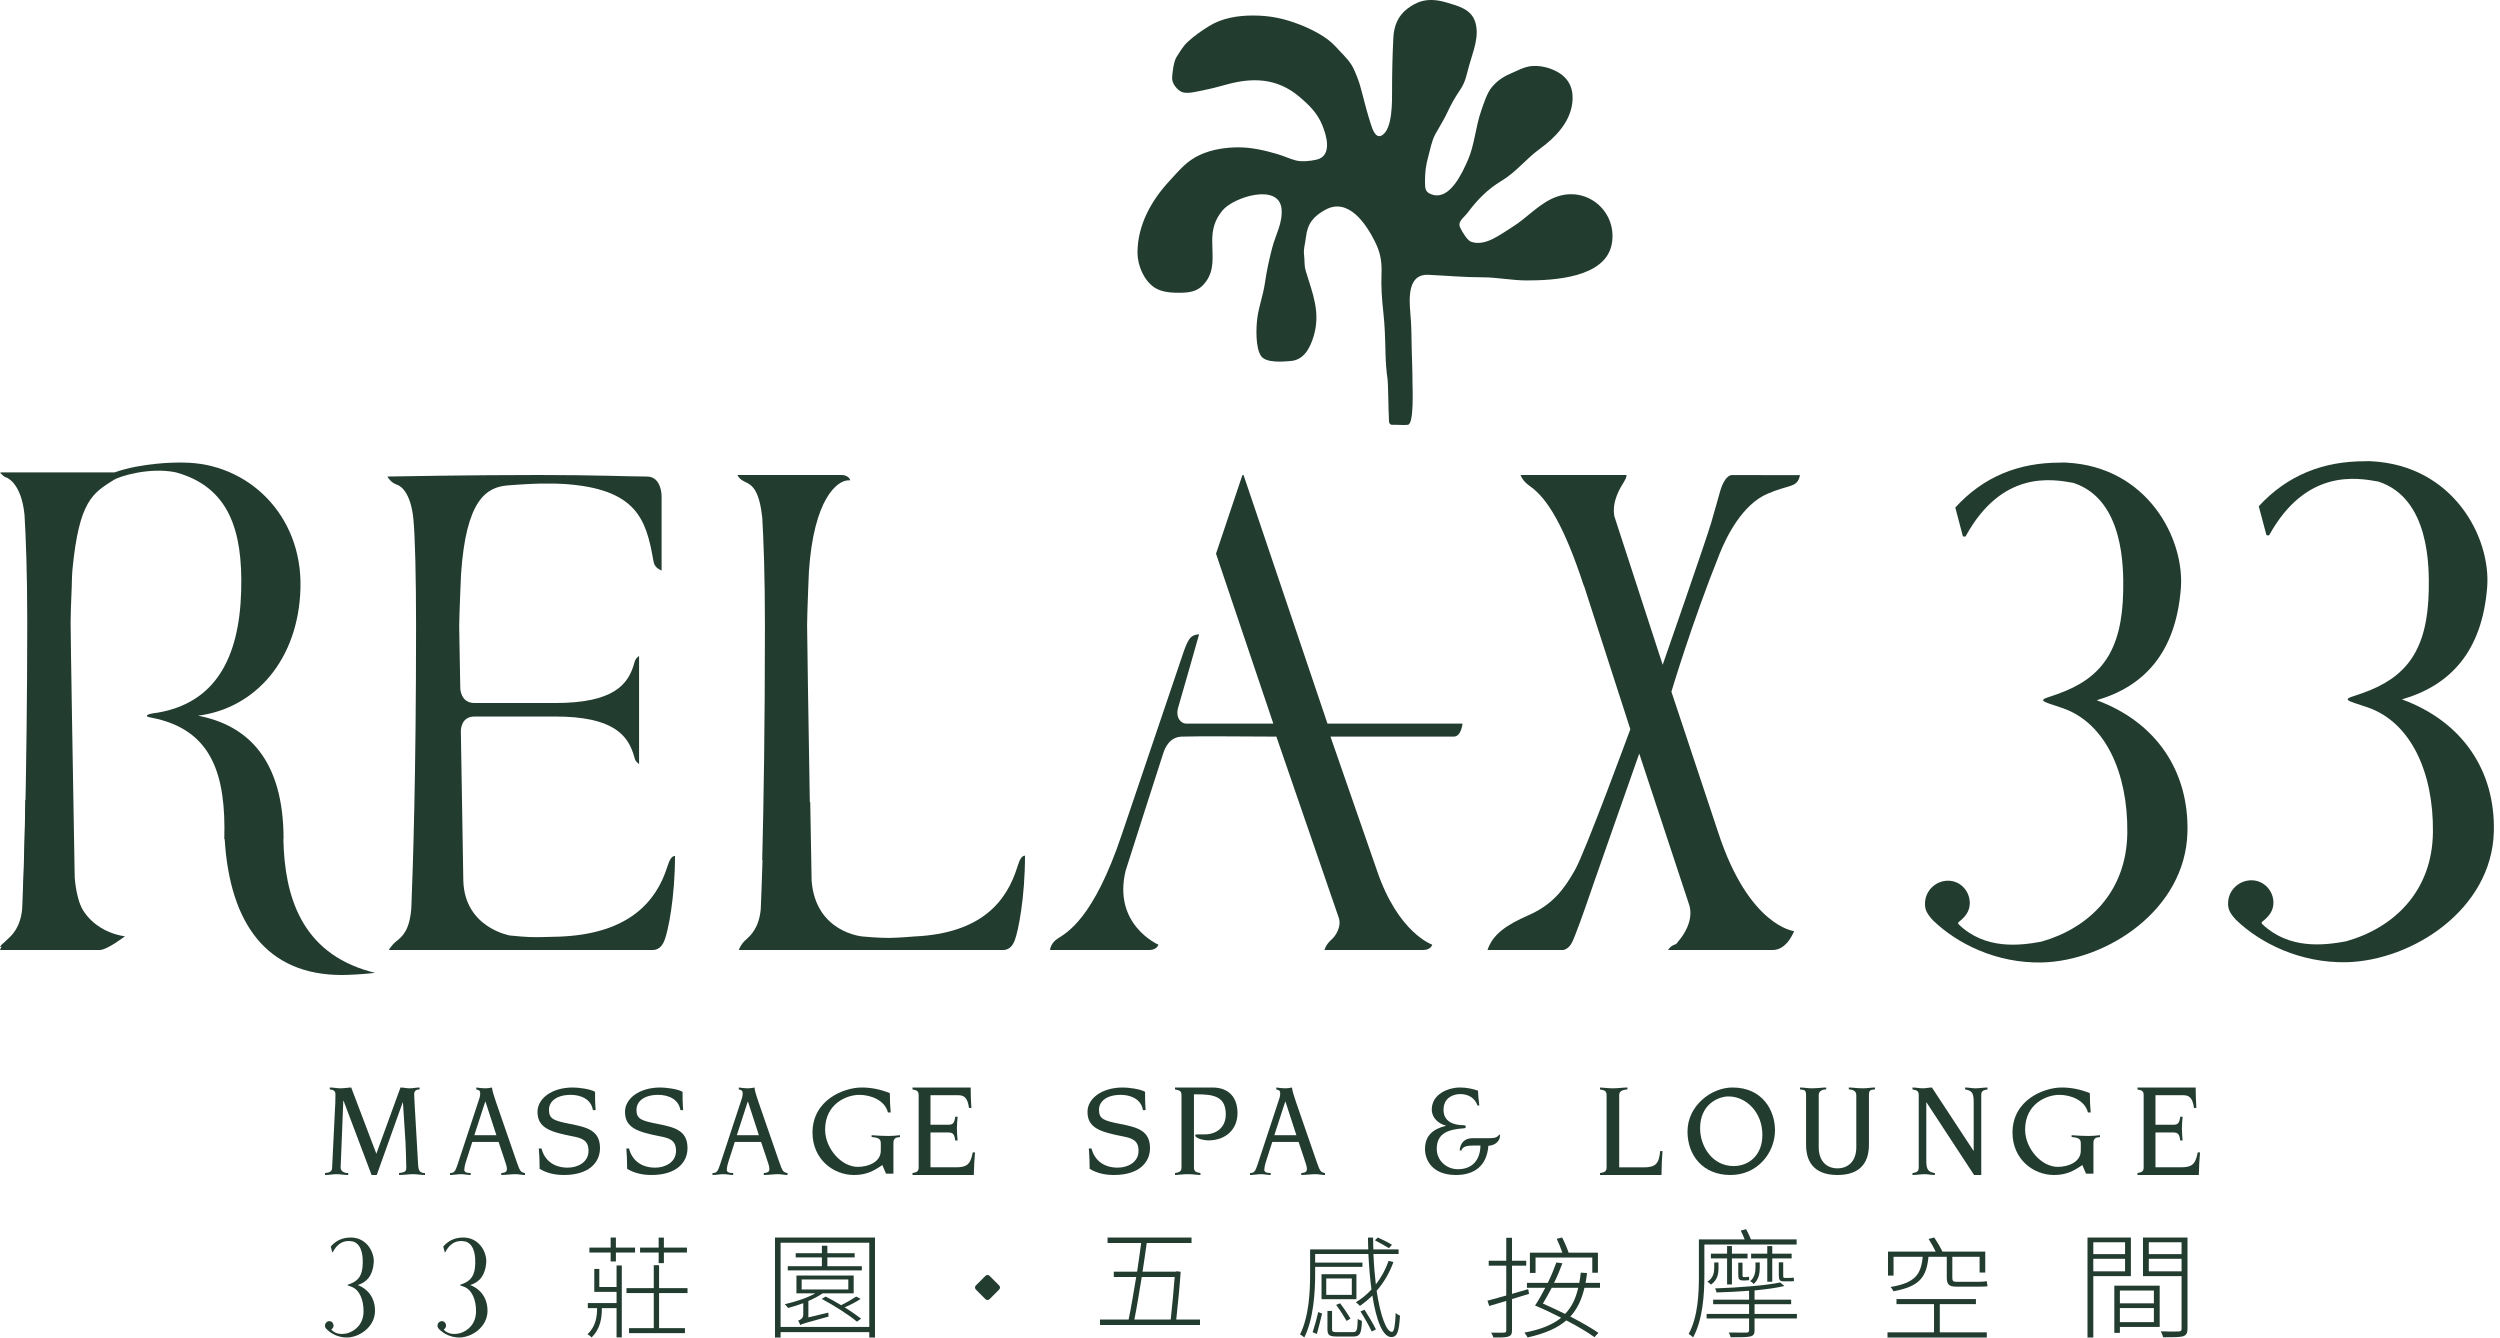 <?xml version="1.0" encoding="UTF-8"?>
<svg width="200px" height="107px" viewBox="0 0 200 107" version="1.1" xmlns="http://www.w3.org/2000/svg" xmlns:xlink="http://www.w3.org/1999/xlink">
    <!-- Generator: Sketch 57.1 (83088) - https://sketch.com -->
    <title>logo-dark</title>
    <desc>Created with Sketch.</desc>
    <g id="logo-dark" stroke="none" stroke-width="1" fill="none" fill-rule="evenodd">
        <g id="logo" fill="#223C30">
            <path d="M110.669,25.007 C110.553,23.958 110.478,22.906 110.522,21.885 C110.557,20.891 110.421,20.181 109.998,19.335 C109.288,17.898 107.862,15.783 106.039,16.776 C105.069,17.304 104.594,17.889 104.471,18.999 C104.415,19.526 104.265,19.884 104.324,20.386 C104.389,20.933 104.318,21.193 104.464,21.688 C105.016,23.504 105.658,24.982 105.096,26.882 C104.817,27.811 104.336,28.787 103.28,28.879 C102.615,28.939 101.27,29.049 100.883,28.479 C100.431,27.821 100.477,26.184 100.596,25.368 C100.729,24.447 101.057,23.594 101.195,22.63 C101.332,21.676 101.536,20.738 101.787,19.786 C102.055,18.761 102.615,17.856 102.526,16.733 C102.351,14.621 98.689,15.745 97.785,16.852 C97.177,17.601 96.978,18.333 96.978,19.259 C96.978,20.524 97.194,21.548 96.464,22.547 C95.985,23.2 95.427,23.399 94.542,23.419 C93.799,23.434 92.94,23.399 92.345,22.992 C91.503,22.426 90.999,21.217 91,20.22 C91,17.996 92.115,16.03 93.558,14.473 C94.35,13.625 94.911,12.884 96.006,12.386 C96.95,11.954 98.049,11.787 99.096,11.787 C100.133,11.787 101.179,12.031 102.178,12.323 C102.846,12.524 103.113,12.688 103.666,12.834 C104.092,12.949 104.801,12.899 105.337,12.77 C106.627,12.456 106.1,10.783 105.791,10.035 C105.405,9.073 104.784,8.448 103.939,7.732 C102.141,6.217 100.168,6.189 98.081,6.774 C97.474,6.945 96.791,7.119 96.192,7.236 C95.77,7.319 95.051,7.51 94.627,7.387 C94.228,7.274 93.75,6.701 93.768,6.236 C93.791,5.792 93.893,4.911 94.128,4.553 C94.419,4.114 94.603,3.726 95.075,3.298 C95.589,2.831 96.085,2.492 96.711,2.097 C97.744,1.448 99.014,1.241 100.23,1.241 C101.628,1.241 102.736,1.482 104.004,1.976 C104.947,2.346 106.15,2.953 106.83,3.705 C107.286,4.215 107.755,4.626 108.119,5.187 C108.308,5.476 108.473,5.92 108.585,6.198 C108.748,6.62 108.852,6.981 108.964,7.421 C109.17,8.238 109.396,9.091 109.656,9.9 C109.785,10.3 110.025,11.075 110.505,10.851 C111.428,10.416 111.365,8.017 111.365,7.235 C111.365,5.813 111.397,4.425 111.467,3.041 C111.508,2.125 111.809,1.28 112.604,0.685 C113.302,0.17 114.145,-0.263 115.689,0.191 C116.671,0.478 117.705,0.736 118.022,1.772 C118.381,2.941 117.815,4.185 117.52,5.277 C117.334,5.952 117.239,6.548 116.837,7.147 C116.427,7.748 116.101,8.315 115.795,8.975 C115.515,9.585 115.156,10.14 114.823,10.739 C114.532,11.275 114.416,11.976 114.247,12.583 C114.064,13.245 114,13.807 114,14.498 C114,15.11 114.005,15.413 114.645,15.589 C116.016,15.954 116.977,13.842 117.435,12.798 C117.97,11.578 118.046,10.121 118.506,8.834 C118.712,8.245 118.953,7.446 119.35,6.971 C119.747,6.496 120.219,6.156 120.792,5.913 C121.349,5.672 121.935,5.339 122.527,5.287 C123.179,5.233 123.826,5.379 124.38,5.642 C125.472,6.151 125.953,7.055 125.772,8.322 C125.557,9.837 124.385,11.036 123.214,11.884 C122.064,12.72 121.317,13.75 120.115,14.472 C118.992,15.148 118.185,15.986 117.425,16.999 C117.084,17.455 116.567,17.72 116.828,18.238 C116.999,18.585 117.381,19.226 117.674,19.335 C118.823,19.757 120.061,18.724 120.945,18.188 C122.208,17.418 123.243,16.129 124.68,15.691 C127.082,14.955 129.378,16.982 128.948,19.485 C128.471,22.239 124.258,22.435 122.137,22.435 C120.926,22.435 119.81,22.185 118.606,22.185 C117.129,22.185 115.709,22.052 114.257,21.984 C112.664,21.909 112.705,23.731 112.83,25.082 C112.921,26.032 112.917,26.909 112.935,27.855 C112.957,28.785 113,29.698 113,30.621 C113,31.061 113.133,33.915 112.632,33.982 C112.314,34.022 111.957,33.982 111.634,33.982 C111.442,33.982 111.258,34.03 111.165,33.872 C111.09,33.746 111.128,33.55 111.111,33.406 C111.079,33.13 111.053,30.626 111.008,30.353 C110.915,29.778 110.856,28.92 110.842,28.334 C110.805,26.861 110.789,26.132 110.669,25.007" id="Fill-1"></path>
            <path d="M110.158,69.644 L106.438,58.929 L116.294,58.929 C116.914,58.929 117,57.887 117,57.887 L106.198,57.887 L99.652,38.501 L99.494,38.037 C99.494,38.037 99.472,37.986 99.425,38.004 C99.378,38.02 99.381,38.038 99.381,38.038 L97.282,44.295 L97.492,44.923 L101.866,57.887 L94.87,57.887 C94.508,57.886 93.99,57.427 94.272,56.539 C94.424,56.058 95.927,50.747 95.927,50.747 C95.927,50.747 95.547,50.735 95.271,50.984 C94.974,51.247 94.653,52.254 94.653,52.254 L89.744,66.758 C87.46,73.567 85.339,74.608 84.578,75.112 C84.044,75.466 84,76 84,76 L91.946,76 C92.566,76 92.671,75.573 92.671,75.573 C92.671,75.573 88.996,73.984 90.053,69.646 C90.053,69.646 92.756,61.17 93.064,60.248 C93.207,59.82 93.567,58.957 94.553,58.929 C96.202,58.883 98.824,58.918 102.11,58.929 L107.107,73.436 C107.335,74.155 106.834,74.892 106.532,75.154 C106.044,75.58 105.959,76 105.959,76 L113.854,76 C114.478,76 114.578,75.573 114.578,75.573 C114.578,75.573 111.855,74.655 110.158,69.644" id="Fill-3"></path>
            <path d="M22.67,67.131 L22.685,67.131 C22.685,60.748 19.791,58.014 15.844,57.256 C20.443,56.664 23.879,52.761 24.037,47.072 C24.204,41.189 19.819,37.007 14.617,37.007 C14.47,37.01 14.266,36.99 14.126,37.007 C14.126,37.007 11.35,37.007 9.164,37.793 L6.365,37.793 L0.07,37.793 C0.026,37.793 0.007,37.835 0.058,37.871 C0.158,37.948 0.29,38.137 0.499,38.198 L0.561,38.221 C0.561,38.221 1.716,38.663 1.959,41.178 L1.959,41.144 C2.072,43.035 2.18,45.875 2.18,49.776 C2.18,61.923 1.833,73.136 1.8,73.4 C1.75,73.779 1.344,74.418 1.092,74.742 C0.806,75.111 0.651,75.244 0.651,75.244 C0.651,75.244 0.57,75.306 0.54,75.316 C0.176,75.431 0,75.744 0,75.744 L8.094,75.744 C8.72,75.744 8.822,75.314 8.822,75.314 L8.812,75.314 C8.812,75.314 6.31,74.358 5.977,70.21 C5.853,63.118 5.649,51.02 5.649,49.787 C5.649,49.324 5.678,48.307 5.733,47.063 L5.733,47.149 C5.733,47.072 5.738,47.008 5.738,46.935 C5.757,46.495 5.752,46.03 5.798,45.552 C6.332,40.013 7.445,39.446 9.106,38.39 C9.554,38.102 11.982,37.35 14.07,37.788 C18.328,38.96 19.432,42.451 19.294,47.274 C19.144,52.761 17.141,56.264 12.554,57.023 C12.564,57.024 11.732,57.1 11.754,57.267 C11.767,57.358 11.929,57.377 12.082,57.407 C16.987,58.333 18.087,62.002 17.943,67.131 L17.974,67.131 C18.387,73.902 21.346,78 27.352,78 C27.882,78 28.935,77.94 29.626,77.87 C29.769,77.855 29.897,77.841 30,77.826 C29.859,77.791 29.72,77.754 29.581,77.715 C24.105,76.18 22.763,71.697 22.67,67.131" id="Fill-5"></path>
            <path d="M137.587,44.257 C138.138,42.888 139.386,40.377 141.377,39.51 C143.183,38.72 143.772,39.06 144,38.011 C141.236,38.011 139.323,38.006 138.756,38.006 L138.569,38.006 C138.157,38 137.792,38.631 137.596,39.351 C137.556,39.496 137.342,40.275 136.891,41.832 C136.493,43.2 133.015,53.184 133.015,53.184 L129.146,41.295 C128.936,40.101 129.629,39.005 129.913,38.556 C130.17,38.152 130.117,38 130.117,38 L128.068,38 L127.938,38 L124.694,38 L123.802,38 L121.65,38 C121.65,38 121.754,38.449 122.406,38.901 C123.757,39.842 125.132,42.04 126.727,46.931 L126.681,46.741 L130.427,58.338 C130.427,58.338 126.841,68.101 126.006,69.585 C125.17,71.069 124.256,72.356 122.265,73.226 C120.459,74.013 119.404,74.779 119,76 L125.08,76 C125.552,75.876 125.761,75.471 125.992,74.863 C126.195,74.335 126.59,73.295 126.776,72.74 C127.12,71.707 131.139,60.286 131.139,60.286 L135.164,72.477 C135.487,73.75 134.603,74.916 134.259,75.312 C134.239,75.335 134.141,75.467 134.127,75.485 C134.086,75.53 134.053,75.539 134.053,75.539 C133.603,75.672 133.449,76 133.449,76 L141.823,76 C142.979,76 143.527,74.49 143.527,74.49 C143.527,74.49 139.923,74.116 137.465,66.624 L133.713,55.337 C133.713,55.337 135.346,49.833 137.587,44.257" id="Fill-7"></path>
            <path d="M174.468,47.082 C174.783,43.111 171.812,37.337 165.307,37.01 C165.166,37.003 164.965,36.992 164.828,37.01 C161.506,37.002 158.68,38.125 156.424,40.603 L157.029,42.901 C157.029,42.901 157.212,42.984 157.264,42.881 C160.167,37.604 164.161,38.322 165.869,38.63 C169.944,39.966 169.885,45.482 169.856,47.281 C169.773,52.142 168.052,54.303 164.587,55.529 C163.854,55.801 163.462,55.86 163.448,56.019 C163.435,56.176 164.352,56.41 165.069,56.67 C168.416,57.864 170.241,61.8 170.185,66.627 C170.129,71.368 167.071,74.269 163.308,75.332 C161.59,75.652 158.821,75.993 156.703,73.956 C156.613,73.87 156.653,73.796 156.708,73.753 C157.194,73.375 157.583,72.917 157.583,72.252 C157.583,71.248 156.786,70.431 155.799,70.457 C154.832,70.484 154.039,71.25 154.002,72.223 C153.986,72.658 154.051,73.001 154.642,73.63 C156.556,75.486 159.69,77.069 163.355,76.998 C168.552,76.869 174.826,72.793 174.995,66.597 C175.129,61.705 172.505,57.779 167.737,56.018 C171.55,54.909 174.062,52.203 174.468,47.082" id="Fill-9"></path>
            <path d="M198.972,46.995 C199.291,43.015 196.283,37.228 189.695,36.9 C189.552,36.893 189.349,36.882 189.211,36.9 C185.847,36.892 182.985,38.018 180.7,40.501 L181.314,42.805 C181.314,42.805 181.499,42.888 181.552,42.785 C184.491,37.495 188.534,38.215 190.264,38.524 C194.391,39.863 194.331,45.391 194.301,47.195 C194.218,52.067 192.476,54.232 188.966,55.461 C188.224,55.734 187.827,55.793 187.813,55.952 C187.8,56.11 188.729,56.344 189.454,56.605 C192.844,57.801 194.691,61.747 194.635,66.585 C194.578,71.336 191.482,74.244 187.671,75.309 C185.932,75.63 183.129,75.972 180.983,73.93 C180.893,73.844 180.933,73.77 180.988,73.727 C181.48,73.348 181.875,72.889 181.875,72.222 C181.875,71.216 181.069,70.397 180.068,70.423 C179.089,70.45 178.286,71.218 178.248,72.193 C178.233,72.629 178.298,72.973 178.896,73.603 C180.834,75.463 184.009,77.05 187.719,76.978 C192.981,76.849 199.334,72.764 199.506,66.555 C199.641,61.651 196.985,57.716 192.156,55.951 C196.018,54.84 198.56,52.128 198.972,46.995" id="Fill-11"></path>
            <path d="M53.379,69.358 C52.497,72.147 50.313,74.606 45.133,74.911 C45.133,74.911 44.666,74.946 43.374,74.967 C42.596,74.978 42.2,74.983 40.79,74.839 C40.79,74.839 37.193,74.231 37.066,70.482 C37.01,67.191 36.932,62.373 36.868,58.512 C36.868,58.512 36.82,57.328 37.955,57.322 L44.419,57.322 C49.064,57.322 50.268,58.813 50.741,60.552 C50.843,60.928 50.899,60.922 51.126,61.133 L51.126,57.019 L51.126,56.802 L51.126,56.585 L51.126,52.468 C50.899,52.679 50.843,52.675 50.741,53.046 C50.268,54.784 49.064,56.241 44.419,56.241 L37.964,56.241 C36.819,56.241 36.823,55.048 36.823,55.048 C36.772,51.916 36.736,50.603 36.736,50.093 C36.736,49.642 36.772,48.662 36.819,47.459 L36.819,47.461 C36.819,47.459 36.82,47.455 36.82,47.454 C36.837,46.977 36.86,46.469 36.883,45.936 C37.282,39.991 38.902,38.962 40.639,38.831 C41.666,38.754 42.868,38.663 44.005,38.687 C44.209,38.691 44.624,38.682 45.16,38.72 C50.89,39.111 51.692,41.509 52.258,44.794 C52.324,45.185 52.416,45.413 52.928,45.644 L52.928,39.669 C52.928,39.669 52.928,38.123 51.758,38.123 C50.348,38.123 47.759,38 43.103,38 C37.717,38 31.795,38.108 31.053,38.122 C31.004,38.122 30.988,38.136 31.009,38.165 C31.095,38.264 31.286,38.616 31.742,38.768 C32.198,38.917 32.872,39.605 33.066,41.47 C33.207,42.845 33.285,46.191 33.285,50.083 C33.285,62.206 33.038,69.226 32.905,72.662 C32.76,74.466 32.18,74.92 31.687,75.318 C31.305,75.627 31.106,76 31.106,76 L38.292,76 L39.163,76 L44.155,76 L51.092,76 L52.211,76 C52.832,76 53.067,75.463 53.17,75.199 C53.442,74.501 54,71.849 54,68.476 C53.734,68.476 53.559,68.785 53.379,69.358" id="Fill-14"></path>
            <path d="M81.394,69.336 C80.532,72.134 78.498,74.672 73.15,74.917 C73.15,74.917 71.924,75.026 71.107,75.034 C70.269,75.04 68.991,74.917 68.991,74.917 C68.991,74.917 65.254,74.611 64.929,70.464 C64.897,68.564 64.857,66.4 64.819,64.169 L64.786,64.169 C64.68,57.786 64.568,50.923 64.568,50.008 C64.568,49.556 64.601,48.573 64.647,47.362 L64.647,47.347 C64.666,46.847 64.691,46.309 64.712,45.75 C65.095,39.858 67.005,38.428 67.868,38.428 L68.007,38.428 L68.022,38.428 C68.022,38.428 67.921,38 67.313,38 L59.045,38 C58.999,38 58.989,38.019 59.012,38.05 C59.107,38.163 59.147,38.344 59.684,38.588 C60.222,38.833 60.746,39.306 60.98,41.389 L60.977,41.32 C61.087,43.214 61.194,46.066 61.194,49.998 C61.194,58.182 61.088,64.488 60.977,68.798 L61.002,68.798 C60.953,70.455 60.902,71.647 60.862,72.709 C60.731,74.202 60.075,74.825 59.67,75.179 C59.253,75.545 59.103,76 59.103,76 L66.125,76 L66.977,76 L72.38,76 L78.634,76 L80.252,76 C80.859,76 81.089,75.462 81.19,75.197 C81.455,74.496 82,71.835 82,68.451 C81.741,68.451 81.57,68.761 81.394,69.336" id="Fill-16"></path>
            <path d="M5.891,70.384 C5.86,68.456 5.82,66.262 5.781,64 L2.032,64 C1.951,68.499 1.848,70.781 1.778,72.661 C1.646,74.176 0.981,74.807 0.572,75.166 C0.149,75.538 0,76 0,76 L7.964,76 C8.576,76 10,74.9 10,74.9 C10,74.9 6.22,74.591 5.891,70.384" id="Fill-18"></path>
            <path d="M91.34,102.162 C91.132,103.419 90.933,104.667 90.751,105.56 L93.657,105.56 C93.774,104.48 93.91,103.054 93.974,102.162 L91.34,102.162 Z M96,105.56 L96,106 L88,106 L88,105.56 L90.291,105.56 C90.48,104.657 90.689,103.41 90.896,102.162 L89.104,102.162 L89.104,101.731 L90.968,101.731 C91.094,100.934 91.195,100.136 91.295,99.442 L88.606,99.442 L88.606,99 L95.322,99 L95.322,99.442 L91.738,99.442 C91.638,100.146 91.53,100.943 91.404,101.731 L94.045,101.731 L94.127,101.703 L94.453,101.741 C94.39,102.735 94.236,104.339 94.1,105.56 L96,105.56 Z" id="Fill-20"></path>
            <path d="M111.113,99.855 C110.849,99.688 110.367,99.414 109.99,99.221 L110.226,99 C110.604,99.168 111.094,99.414 111.358,99.581 L111.113,99.855 Z M109.164,104.78 C109.489,105.283 109.884,105.96 110.077,106.357 L109.734,106.516 C109.55,106.111 109.164,105.423 108.839,104.913 L109.164,104.78 Z M107.724,105.67 C107.54,105.344 107.197,104.789 106.89,104.392 L107.206,104.26 C107.504,104.648 107.864,105.185 108.039,105.493 L107.724,105.67 Z M108.234,106.569 C108.54,106.569 108.593,106.454 108.62,105.512 C108.707,105.582 108.847,105.635 108.953,105.67 C108.918,106.693 108.795,106.921 108.277,106.921 L106.951,106.921 C106.363,106.921 106.196,106.816 106.196,106.348 L106.196,104.876 L106.565,104.876 L106.565,106.348 C106.565,106.543 106.636,106.569 106.978,106.569 L108.234,106.569 Z M106.1,103.59 L108.145,103.59 L108.145,102.277 L106.1,102.277 L106.1,103.59 Z M105.722,103.934 L108.514,103.934 L108.514,101.934 L105.722,101.934 L105.722,103.934 Z M105.01,106.578 C105.16,106.137 105.362,105.415 105.459,104.965 L105.766,105.088 C105.651,105.538 105.485,106.26 105.344,106.719 L105.01,106.578 Z M111.474,100.964 C111.157,101.846 110.692,102.621 110.13,103.264 C110.437,105.291 110.912,106.552 111.358,106.552 C111.525,106.552 111.613,106.084 111.657,105.036 C111.745,105.124 111.886,105.212 112,105.257 C111.92,106.533 111.781,106.965 111.306,106.965 C110.621,106.965 110.103,105.644 109.787,103.643 C109.48,103.952 109.145,104.225 108.795,104.472 C108.733,104.401 108.567,104.252 108.469,104.18 C108.927,103.908 109.348,103.564 109.717,103.159 C109.603,102.304 109.523,101.344 109.471,100.321 L105.212,100.321 L105.212,101.008 L108.997,101.008 L108.997,101.352 L105.212,101.352 L105.212,101.899 C105.212,103.335 105.099,105.476 104.343,107 C104.273,106.921 104.098,106.798 104,106.762 C104.73,105.291 104.809,103.291 104.809,101.899 L104.809,99.951 L109.462,99.951 C109.445,99.643 109.445,99.326 109.436,99.008 L109.848,99.008 C109.848,99.326 109.858,99.643 109.866,99.951 L111.886,99.951 L111.886,100.321 L109.875,100.321 C109.911,101.203 109.98,102.013 110.067,102.754 C110.498,102.198 110.849,101.565 111.087,100.868 L111.474,100.964 Z" id="Fill-22"></path>
            <path d="M124.138,103.025 C123.893,103.491 123.647,103.924 123.432,104.285 C124,104.54 124.618,104.823 125.207,105.113 C125.716,104.593 126.059,103.906 126.255,103.025 L124.138,103.025 Z M122.844,101.835 L122.392,101.835 L122.392,100.215 L124.99,100.215 C124.873,99.872 124.695,99.441 124.54,99.104 L124.971,99 C125.167,99.378 125.373,99.863 125.491,100.215 L127.834,100.215 L127.834,101.818 L127.383,101.818 L127.383,100.603 L122.844,100.603 L122.844,101.835 Z M126.756,103.025 C126.53,103.994 126.167,104.734 125.628,105.324 C126.51,105.781 127.324,106.249 127.874,106.628 L127.558,106.971 C127.019,106.584 126.206,106.099 125.305,105.632 C124.569,106.267 123.57,106.69 122.206,106.997 C122.167,106.901 122.039,106.707 121.951,106.61 C123.245,106.364 124.197,105.985 124.893,105.422 C124.186,105.059 123.471,104.716 122.804,104.442 C123.059,104.064 123.343,103.563 123.618,103.025 L122.157,103.025 L122.157,102.629 L123.823,102.629 C124.098,102.065 124.334,101.492 124.51,100.999 L124.99,101.061 C124.815,101.545 124.589,102.099 124.324,102.629 L126.343,102.629 C126.392,102.373 126.432,102.099 126.461,101.81 L126.962,101.844 C126.931,102.118 126.893,102.382 126.844,102.629 L128,102.629 L128,103.025 L126.756,103.025 Z M120.961,103.924 L120.961,106.443 C120.961,106.734 120.863,106.857 120.667,106.927 C120.451,106.997 120.098,107.006 119.471,106.997 C119.441,106.901 119.363,106.734 119.293,106.61 C119.775,106.619 120.197,106.619 120.314,106.61 C120.441,106.61 120.5,106.575 120.5,106.443 L120.5,104.074 C120.01,104.214 119.55,104.355 119.138,104.479 L119,104.055 C119.412,103.941 119.931,103.801 120.5,103.642 L120.5,101.254 L119.097,101.254 L119.097,100.858 L120.5,100.858 L120.5,99.026 L120.961,99.026 L120.961,100.858 L122.098,100.858 L122.098,101.254 L120.961,101.254 L120.961,103.51 C121.383,103.387 121.823,103.255 122.255,103.131 L122.324,103.51 L120.961,103.924 Z" id="Fill-24"></path>
            <path d="M142.704,102.509 C142.371,102.509 142.305,102.376 142.305,102.006 L142.305,100.987 L142.657,100.987 L142.657,102.006 C142.657,102.196 142.666,102.235 142.779,102.235 L143.17,102.235 C143.255,102.235 143.398,102.225 143.493,102.204 C143.503,102.292 143.513,102.405 143.522,102.482 C143.445,102.509 143.313,102.509 143.18,102.509 L142.704,102.509 Z M141.382,102.538 L141.382,100.674 L140.088,100.674 L140.088,100.293 L141.382,100.293 L141.382,99.684 L141.781,99.684 L141.781,100.293 L143.332,100.293 L143.332,100.674 L141.781,100.674 L141.781,102.538 L141.382,102.538 Z M140.782,101.388 C140.782,101.863 140.707,102.347 140.298,102.72 C140.241,102.643 140.098,102.529 140.012,102.49 C140.374,102.214 140.439,101.749 140.439,101.388 L140.439,100.997 L140.782,100.997 L140.782,101.388 Z M139.422,102.435 C139.117,102.435 139.061,102.3 139.061,101.939 L139.061,101.016 L139.402,101.016 L139.402,101.949 C139.402,102.12 139.412,102.167 139.498,102.167 L139.641,102.167 C139.698,102.167 139.831,102.158 139.916,102.139 C139.925,102.214 139.935,102.329 139.935,102.415 C139.869,102.425 139.745,102.435 139.65,102.435 L139.422,102.435 Z M138.167,102.758 L138.167,100.674 L136.872,100.674 L136.872,100.293 L138.167,100.293 L138.167,99.684 L138.555,99.684 L138.555,100.293 L139.803,100.293 L139.803,100.674 L138.555,100.674 L138.555,102.758 L138.167,102.758 Z M137.481,101.416 C137.481,101.901 137.405,102.396 136.882,102.767 C136.816,102.69 136.673,102.586 136.587,102.538 C137.072,102.253 137.139,101.778 137.139,101.407 L137.139,100.997 L137.481,100.997 L137.481,101.416 Z M143.751,105.478 L140.364,105.478 L140.364,106.42 C140.364,106.723 140.289,106.847 140.031,106.914 C139.765,106.981 139.29,106.981 138.453,106.981 C138.422,106.866 138.366,106.714 138.3,106.601 C138.976,106.61 139.555,106.61 139.707,106.61 C139.869,106.601 139.925,106.554 139.925,106.42 L139.925,105.478 L136.53,105.478 L136.53,105.116 L139.925,105.116 L139.925,104.336 L137.054,104.336 L137.054,103.975 L139.925,103.975 L139.925,103.262 C139.051,103.328 138.148,103.377 137.32,103.395 C137.311,103.299 137.253,103.156 137.205,103.072 C139.014,103.013 141.276,102.843 142.409,102.596 L142.751,102.88 C142.114,103.033 141.276,103.147 140.364,103.234 L140.364,103.975 L143.292,103.975 L143.292,104.336 L140.364,104.336 L140.364,105.116 L143.751,105.116 L143.751,105.478 Z M136.35,99.562 L136.35,102.064 C136.35,103.499 136.235,105.564 135.445,107 C135.37,106.905 135.198,106.771 135.093,106.714 C135.846,105.335 135.912,103.452 135.912,102.064 L135.912,99.152 L139.574,99.152 C139.48,98.915 139.365,98.657 139.259,98.448 L139.688,98.334 C139.831,98.582 139.974,98.915 140.078,99.152 L143.731,99.152 L143.731,99.562 L136.35,99.562 Z" id="Fill-26"></path>
            <path d="M151.483,102.047 L151.039,102.047 L151.039,100.126 L154.855,100.126 C154.703,99.811 154.486,99.433 154.288,99.116 L154.741,99 C154.968,99.342 155.241,99.803 155.392,100.126 L158.821,100.126 L158.821,101.804 L158.368,101.804 L158.368,100.542 L156.186,100.542 L156.186,102.202 C156.186,102.454 156.242,102.545 156.498,102.545 L158.254,102.545 C158.453,102.545 158.783,102.525 158.944,102.499 C158.962,102.626 158.982,102.787 159,102.897 C158.859,102.932 158.577,102.932 158.283,102.932 L156.498,102.932 C155.911,102.932 155.742,102.742 155.742,102.193 L155.742,100.542 L154.278,100.542 C154.118,102.174 153.569,102.922 151.472,103.302 C151.436,103.193 151.322,103.049 151.247,102.958 C153.192,102.634 153.684,101.976 153.816,100.542 L151.483,100.542 L151.483,102.047 Z M155.184,106.585 L158.944,106.585 L158.944,107 L151,107 L151,106.585 L154.722,106.585 L154.722,104.33 L151.719,104.33 L151.719,103.925 L158.074,103.925 L158.074,104.33 L155.184,104.33 L155.184,106.585 Z" id="Fill-29"></path>
            <path d="M171.905,101.706 L174.526,101.706 L174.526,100.703 L171.905,100.703 L171.905,101.706 Z M171.904,100.33 L174.525,100.33 L174.525,99.382 L171.904,99.382 L171.904,100.33 Z M175,106.303 C175,106.656 174.902,106.824 174.626,106.908 C174.367,106.981 173.853,106.981 173.053,106.981 C173.021,106.86 172.944,106.647 172.864,106.507 C173.526,106.535 174.11,106.526 174.297,106.516 C174.467,106.507 174.526,106.461 174.526,106.303 L174.526,102.089 L171.44,102.089 L171.44,99 L175,99 L175,106.303 Z M169.591,105.771 L172.311,105.771 L172.311,104.646 L169.591,104.646 L169.591,105.771 Z M169.591,104.265 L172.311,104.265 L172.311,103.241 L169.591,103.241 L169.591,104.265 Z M172.775,106.153 L169.591,106.153 L169.591,106.628 L169.146,106.628 L169.146,102.851 L172.775,102.851 L172.775,106.153 Z M167.463,101.706 L170.005,101.706 L170.005,100.703 L167.463,100.703 L167.463,101.706 Z M167.464,100.33 L170.006,100.33 L170.006,99.382 L167.464,99.382 L167.464,100.33 Z M167.464,102.089 L167.464,107 L167,107 L167,99 L170.471,99 L170.471,102.089 L167.464,102.089 Z" id="Fill-31"></path>
            <path d="M52.693,100.205 L51.205,100.205 L51.205,99.809 L52.693,99.809 L52.693,99.008 L53.111,99.008 L53.111,99.809 L54.955,99.809 L54.955,100.205 L53.111,100.205 L53.111,101.051 L52.693,101.051 L52.693,100.205 Z M52.727,103.444 L52.727,106.253 L54.795,106.253 L54.795,106.648 L50.323,106.648 L50.323,106.253 L52.301,106.253 L52.301,103.444 L50.119,103.444 L50.119,103.048 L52.301,103.048 L52.301,101.218 L52.727,101.218 L52.727,103.048 L55,103.048 L55,103.444 L52.727,103.444 Z M48.852,100.205 L47.151,100.205 L47.151,99.809 L48.852,99.809 L48.852,99 L49.272,99 L49.272,99.809 L50.804,99.809 L50.804,100.205 L49.272,100.205 L49.272,100.919 L48.852,100.919 L48.852,100.205 Z M49.325,101.235 L49.744,101.235 L49.744,106.993 L49.325,106.993 L49.325,104.65 L48.149,104.65 L48.149,104.677 C48.149,105.364 48.061,106.288 47.32,107 C47.249,106.904 47.106,106.798 47,106.736 C47.694,106.093 47.766,105.258 47.766,104.668 L47.766,104.65 L47.026,104.65 L47.026,104.246 L49.325,104.246 L49.325,103.348 L47.543,103.348 L47.543,101.517 L47.944,101.517 L47.944,102.96 L49.325,102.96 L49.325,101.235 Z" id="Fill-33"></path>
            <path d="M68.85,103.911 C68.47,104.172 67.993,104.404 67.574,104.59 C68.09,104.906 68.557,105.241 68.889,105.492 L68.557,105.734 C67.953,105.222 66.735,104.441 65.742,103.911 L66.053,103.725 C66.443,103.921 66.871,104.163 67.291,104.413 C67.71,104.209 68.207,103.921 68.498,103.725 L68.85,103.911 Z M64.133,103.158 L67.865,103.158 L67.865,102.357 L64.133,102.357 L64.133,103.158 Z M68.947,101.298 L68.947,101.633 L63.022,101.633 L63.022,101.298 L65.751,101.298 L65.751,100.591 L63.656,100.591 L63.656,100.256 L65.751,100.256 L65.751,99.661 L66.189,99.661 L66.189,100.256 L68.373,100.256 L68.373,100.591 L66.189,100.591 L66.189,101.298 L68.947,101.298 Z M66.269,105.009 C66.269,105.101 66.269,105.251 66.287,105.325 C64.387,105.846 64.154,105.911 64.017,106.003 C63.987,105.902 63.92,105.744 63.851,105.65 C63.987,105.604 64.261,105.492 64.261,105.167 L64.261,104.255 C63.861,104.404 63.432,104.534 63.052,104.637 C63.004,104.572 62.868,104.413 62.779,104.339 C63.617,104.145 64.581,103.838 65.224,103.465 L63.715,103.465 L63.715,102.042 L68.294,102.042 L68.294,103.465 L65.81,103.465 C65.498,103.688 65.098,103.893 64.67,104.079 L64.67,105.391 L66.269,105.009 Z M62.448,106.153 L69.542,106.153 L69.542,99.419 L62.448,99.419 L62.448,106.153 Z M70,99 L70,107 L69.542,107 L69.542,106.571 L62.447,106.571 L62.447,107 L62,107 L62,99 L70,99 Z" id="Fill-34"></path>
            <path d="M78.069,102.836 C77.977,102.927 77.977,103.072 78.069,103.165 L78.835,103.932 C78.926,104.023 79.071,104.023 79.165,103.932 L79.931,103.165 C80.023,103.072 80.023,102.927 79.931,102.836 L79.165,102.069 C79.071,101.977 78.926,101.977 78.835,102.069 L78.069,102.836 Z" id="Fill-35"></path>
            <path d="M27.782,107 C28.772,106.974 29.967,106.159 29.999,104.919 C30.025,103.941 29.525,103.156 28.617,102.803 C29.344,102.582 29.822,102.04 29.899,101.016 C29.959,100.222 29.392,99.067 28.154,99.003 C28.127,99 28.089,98.998 28.062,99.003 C27.429,99 26.892,99.225 26.462,99.721 L26.576,100.181 C26.576,100.181 26.611,100.197 26.622,100.176 C27.174,99.12 27.935,99.264 28.261,99.326 C29.038,99.593 29.026,100.697 29.02,101.057 C29.005,102.029 28.676,102.46 28.017,102.706 C27.878,102.761 27.802,102.772 27.8,102.803 C27.797,102.835 27.972,102.882 28.107,102.934 C28.747,103.173 29.093,103.959 29.083,104.925 C29.073,105.874 28.49,106.454 27.773,106.666 C27.446,106.731 26.918,106.798 26.516,106.391 C26.498,106.374 26.505,106.359 26.516,106.351 C26.608,106.275 26.682,106.184 26.682,106.051 C26.682,105.849 26.53,105.686 26.342,105.692 C26.158,105.696 26.007,105.85 26,106.044 C25.997,106.131 26.01,106.199 26.122,106.327 C26.487,106.698 27.083,107.014 27.782,107" id="Fill-36"></path>
            <path d="M37.617,102.803 C38.343,102.582 38.821,102.041 38.899,101.016 C38.959,100.222 38.393,99.068 37.154,99.003 C37.126,99 37.088,98.998 37.063,99.003 C36.43,99 35.891,99.225 35.462,99.721 L35.578,100.181 C35.578,100.181 35.612,100.197 35.622,100.176 C36.176,99.121 36.936,99.264 37.26,99.326 C38.037,99.593 38.026,100.697 38.021,101.057 C38.004,102.029 37.677,102.461 37.016,102.706 C36.877,102.761 36.802,102.773 36.8,102.803 C36.797,102.835 36.972,102.882 37.109,102.934 C37.747,103.173 38.094,103.961 38.082,104.926 C38.072,105.874 37.49,106.454 36.773,106.667 C36.446,106.731 35.919,106.799 35.515,106.392 C35.498,106.374 35.505,106.359 35.516,106.351 C35.609,106.275 35.682,106.184 35.682,106.051 C35.682,105.849 35.532,105.686 35.343,105.692 C35.158,105.697 35.009,105.85 35,106.044 C34.997,106.131 35.011,106.2 35.122,106.327 C35.488,106.698 36.085,107.014 36.781,107 C37.771,106.974 38.967,106.16 38.999,104.92 C39.025,103.941 38.525,103.156 37.617,102.803" id="Fill-37"></path>
            <path d="M27.486,88.063 L27.464,88.063 L27.29,92.461 C27.28,92.764 27.248,93.317 27.248,93.404 C27.248,93.632 27.445,93.847 27.858,93.847 L27.858,94 C27.517,94 27.237,93.934 26.919,93.934 C26.629,93.934 26.34,94 26,94 L26,93.847 C26.35,93.815 26.557,93.718 26.567,93.457 L26.826,88.171 C26.835,87.911 26.835,87.608 26.835,87.543 C26.835,87.293 26.701,87.185 26.38,87.153 L26.38,87 C26.701,87 27.011,87.066 27.186,87.066 C27.609,87.066 27.858,87 28.096,87 L30.108,92.299 L32.038,87 C32.287,87 32.525,87.066 32.771,87.066 C33.04,87.066 33.298,87 33.567,87 L33.567,87.153 C33.319,87.153 33.133,87.25 33.133,87.554 C33.133,87.64 33.154,87.953 33.174,88.399 L33.452,93.209 C33.484,93.675 33.598,93.837 34,93.847 L34,94 C33.681,94 33.371,93.934 33.051,93.934 C32.669,93.934 32.298,94 31.925,94 L31.925,93.847 C32.4,93.783 32.503,93.707 32.503,93.425 C32.503,93.1 32.462,91.791 32.442,91.4 L32.235,88.193 L32.215,88.193 L30.139,94 L29.726,94 L27.486,88.063 Z" id="Fill-38"></path>
            <path d="M39.71,90.815 L38.838,88.129 L38.819,88.129 L37.947,90.815 L39.71,90.815 Z M36,93.847 C36.334,93.837 36.421,93.729 36.617,93.132 L38.358,87.846 C38.388,87.738 38.418,87.618 38.418,87.488 C38.418,87.238 38.319,87.206 38.104,87.153 L38.104,87 C38.349,87.034 38.604,87.066 38.849,87.066 C39.014,87.066 39.191,87.034 39.357,87 C39.396,87.304 39.514,87.683 39.69,88.193 L41.344,92.971 C41.598,93.697 41.648,93.773 42,93.847 L42,94 C41.746,94 41.501,93.934 41.246,93.934 C40.864,93.934 40.483,94 40.101,94 L40.101,93.847 C40.444,93.815 40.551,93.729 40.551,93.523 C40.551,93.329 40.492,93.144 40.287,92.549 L39.886,91.356 L37.782,91.356 L37.302,92.851 C37.204,93.144 37.145,93.425 37.145,93.577 C37.145,93.739 37.243,93.837 37.654,93.847 L37.654,94 C37.4,94 37.136,93.934 36.882,93.934 C36.588,93.934 36.295,94 36,94 L36,93.847 Z" id="Fill-39"></path>
            <path d="M43.319,91.876 C43.577,92.885 44.367,93.412 45.414,93.412 C46.194,93.412 47.081,93.002 47.081,92.066 C47.081,91.225 46.569,91.057 45.831,90.91 C43.994,90.554 43,90.227 43,88.944 C43,87.904 44.11,87 45.831,87 C46.28,87 47.22,87.115 47.605,87.346 C47.594,87.831 47.615,88.324 47.648,88.808 L47.433,88.808 C47.284,87.893 46.408,87.588 45.66,87.588 C44.507,87.588 43.917,88.125 43.917,88.786 C43.917,89.544 44.335,89.659 45.649,89.922 C46.985,90.185 48,90.447 48,91.845 C48,93.011 47.103,94 45.115,94 C44.453,94 43.779,93.874 43.17,93.507 C43.17,92.959 43.15,92.424 43.107,91.876 L43.319,91.876 Z" id="Fill-40"></path>
            <path d="M50.32,91.876 C50.578,92.885 51.368,93.412 52.415,93.412 C53.195,93.412 54.082,93.002 54.082,92.066 C54.082,91.225 53.569,91.057 52.83,90.91 C50.994,90.554 50,90.227 50,88.944 C50,87.904 51.112,87 52.83,87 C53.28,87 54.22,87.115 54.604,87.346 C54.594,87.831 54.614,88.324 54.648,88.808 L54.433,88.808 C54.284,87.893 53.408,87.588 52.661,87.588 C51.506,87.588 50.918,88.125 50.918,88.786 C50.918,89.544 51.335,89.659 52.65,89.922 C53.985,90.185 55,90.447 55,91.845 C55,93.011 54.102,94 52.116,94 C51.453,94 50.78,93.874 50.171,93.507 C50.171,92.959 50.151,92.424 50.108,91.876 L50.32,91.876 Z" id="Fill-41"></path>
            <path d="M60.71,90.815 L59.838,88.129 L59.819,88.129 L58.947,90.815 L60.71,90.815 Z M57,93.847 C57.334,93.837 57.421,93.729 57.617,93.132 L59.358,87.846 C59.388,87.738 59.417,87.618 59.417,87.488 C59.417,87.238 59.319,87.206 59.104,87.153 L59.104,87 C59.349,87.034 59.604,87.066 59.848,87.066 C60.014,87.066 60.191,87.034 60.357,87 C60.395,87.304 60.514,87.683 60.689,88.193 L62.344,92.971 C62.598,93.697 62.648,93.773 63,93.847 L63,94 C62.746,94 62.501,93.934 62.246,93.934 C61.864,93.934 61.483,94 61.101,94 L61.101,93.847 C61.444,93.815 61.551,93.729 61.551,93.523 C61.551,93.329 61.492,93.144 61.287,92.549 L60.886,91.356 L58.782,91.356 L58.302,92.851 C58.204,93.144 58.145,93.425 58.145,93.577 C58.145,93.739 58.243,93.837 58.654,93.847 L58.654,94 C58.4,94 58.135,93.934 57.881,93.934 C57.587,93.934 57.295,94 57,94 L57,93.847 Z" id="Fill-42"></path>
            <path d="M70.585,93.2 C69.861,93.716 69.246,94 68.324,94 C66.623,94 65,92.696 65,90.616 C65,87.967 67.545,87 68.938,87 C69.685,87 70.443,87.146 71.187,87.452 C71.187,87.967 71.21,88.481 71.254,88.996 L71.035,88.996 C70.794,88.029 69.685,87.588 68.741,87.588 C67.755,87.588 66.009,88.282 66.009,90.373 C66.009,91.855 67.293,93.349 68.621,93.349 C69.388,93.349 70.464,93.011 70.464,92.045 L70.464,91.518 C70.464,91.151 70.376,91.014 69.729,90.962 L69.729,90.816 C70.178,90.847 70.628,90.878 71.079,90.878 C71.386,90.878 71.693,90.847 72,90.816 L72,90.962 C71.627,90.994 71.474,91.078 71.474,91.467 L71.474,93.895 L70.881,93.895 L70.585,93.2 Z" id="Fill-43"></path>
            <path d="M73.492,87.618 C73.492,87.308 73.376,87.221 73,87.155 L73,87 L77.654,87 C77.654,87.542 77.673,88.092 77.711,88.634 L77.518,88.634 C77.403,87.751 77.073,87.618 76.649,87.618 L74.439,87.618 L74.439,89.981 L75.809,89.981 C76.157,89.981 76.35,89.948 76.418,89.34 L76.61,89.34 C76.582,89.661 76.553,89.96 76.553,90.279 C76.553,90.622 76.582,90.919 76.61,91.239 L76.418,91.239 C76.35,90.632 76.157,90.599 75.809,90.599 L74.439,90.599 L74.439,93.383 L76.485,93.383 C77.296,93.383 77.644,93.195 77.818,92.191 L78,92.191 C77.953,92.797 77.915,93.393 77.904,94 L73,94 L73,93.845 C73.376,93.78 73.492,93.692 73.492,93.383 L73.492,87.618 Z" id="Fill-44"></path>
            <path d="M87.32,91.876 C87.578,92.885 88.368,93.412 89.415,93.412 C90.195,93.412 91.083,93.002 91.083,92.066 C91.083,91.225 90.569,91.057 89.831,90.91 C87.994,90.554 87,90.227 87,88.944 C87,87.904 88.111,87 89.831,87 C90.281,87 91.221,87.115 91.605,87.346 C91.595,87.831 91.615,88.324 91.648,88.808 L91.434,88.808 C91.285,87.893 90.408,87.588 89.66,87.588 C88.507,87.588 87.919,88.125 87.919,88.786 C87.919,89.544 88.336,89.659 89.649,89.922 C90.986,90.185 92,90.447 92,91.845 C92,93.011 91.103,94 89.116,94 C88.454,94 87.78,93.874 87.171,93.507 C87.171,92.959 87.15,92.424 87.108,91.876 L87.32,91.876 Z" id="Fill-45"></path>
            <path d="M94.519,87.612 C94.519,87.305 94.396,87.219 94,87.153 L94,87 L96.994,87 C98.337,87 99,87.83 99,89.045 C99,90.379 98.031,91.233 96.656,91.233 C96.413,91.233 95.862,91.134 95.679,90.947 C95.649,90.915 95.618,90.894 95.618,90.84 C95.618,90.784 95.668,90.751 95.761,90.751 L96.371,90.751 C97.329,90.751 98.062,90.182 98.062,89.155 C98.062,87.754 97.156,87.546 95.782,87.546 L95.516,87.546 L95.516,93.388 C95.516,93.694 95.638,93.78 96.036,93.846 L96.036,94 C95.822,94 95.404,93.933 95.018,93.933 C94.63,93.933 94.213,94 94,94 L94,93.846 C94.396,93.78 94.519,93.694 94.519,93.388 L94.519,87.612 Z" id="Fill-46"></path>
            <path d="M103.71,90.815 L102.838,88.129 L102.819,88.129 L101.947,90.815 L103.71,90.815 Z M100,93.847 C100.334,93.837 100.422,93.729 100.617,93.132 L102.358,87.846 C102.388,87.738 102.418,87.618 102.418,87.488 C102.418,87.238 102.32,87.206 102.104,87.153 L102.104,87 C102.349,87.034 102.605,87.066 102.849,87.066 C103.014,87.066 103.192,87.034 103.357,87 C103.396,87.304 103.514,87.683 103.69,88.193 L105.344,92.971 C105.598,93.697 105.648,93.773 106,93.847 L106,94 C105.746,94 105.501,93.934 105.246,93.934 C104.865,93.934 104.483,94 104.101,94 L104.101,93.847 C104.444,93.815 104.551,93.729 104.551,93.523 C104.551,93.329 104.492,93.144 104.288,92.549 L103.887,91.356 L101.782,91.356 L101.302,92.851 C101.204,93.144 101.146,93.425 101.146,93.577 C101.146,93.739 101.243,93.837 101.654,93.847 L101.654,94 C101.401,94 101.136,93.934 100.882,93.934 C100.588,93.934 100.295,94 100,94 L100,93.847 Z" id="Fill-47"></path>
            <path d="M118.2,88.44 C117.986,87.811 117.433,87.526 116.82,87.526 C116.381,87.526 115.482,87.736 115.482,88.786 C115.482,89.711 116.258,90.017 117.076,90.017 C117.21,90.017 117.26,90.059 117.26,90.143 C117.26,90.238 117.21,90.259 117.076,90.268 C115.981,90.352 114.94,90.584 114.94,91.91 C114.94,92.865 115.748,93.538 116.627,93.538 C117.772,93.538 118.416,92.823 118.436,91.645 L117.843,91.645 C117.383,91.645 117.014,91.708 116.913,92.035 L116.77,92.035 C116.831,91.414 117.179,91.057 117.792,91.057 L119.11,91.057 C119.591,91.057 119.785,90.984 119.918,90.795 C119.939,90.773 119.948,90.753 119.959,90.753 C119.989,90.753 120,90.795 120,90.859 C120,91.131 119.785,91.614 119.07,91.667 C118.946,93.264 117.955,94 116.474,94 C114.561,94 114,92.781 114,91.93 C114,90.806 114.684,90.311 115.666,90.07 L115.666,90.048 C115.083,89.901 114.542,89.429 114.542,88.766 C114.542,87.526 115.849,87 116.811,87 C117.282,87 117.792,87.094 118.241,87.253 C118.252,87.651 118.293,88.041 118.343,88.44 L118.2,88.44 Z" id="Fill-48"></path>
            <path d="M128.526,87.612 C128.526,87.306 128.402,87.219 128,87.154 L128,87 C128.217,87 128.639,87.066 129.032,87.066 C129.422,87.066 129.845,87 130.196,87 L130.196,87.154 C129.671,87.197 129.536,87.361 129.536,87.612 L129.536,93.389 L131.494,93.389 C132.443,93.389 132.721,93.103 132.814,92.087 L133,92.087 C132.948,92.72 132.928,93.366 132.919,94 L128,94 L128,93.847 C128.402,93.781 128.526,93.694 128.526,93.389 L128.526,87.612 Z" id="Fill-49"></path>
            <path d="M138.697,93.286 C139.861,93.286 140.991,92.465 140.991,90.794 C140.991,88.955 139.674,87.715 138.282,87.715 C137.479,87.715 136.009,88.325 136.009,90.259 C136.009,91.741 137.008,93.286 138.697,93.286 M138.599,87 C141.035,87 142,88.882 142,90.416 C142,92.224 140.606,94 138.434,94 C136.229,94 135,92.424 135,90.521 C135,88.462 136.897,87 138.599,87" id="Fill-50"></path>
            <path d="M144,87 C144.321,87 144.64,87.065 144.919,87.065 C145.446,87.065 145.777,87 146.096,87 L146.096,87.15 C145.869,87.161 145.498,87.225 145.498,87.609 L145.498,91.781 C145.498,92.913 146.158,93.468 146.995,93.468 C147.842,93.468 148.504,92.913 148.504,91.781 L148.504,87.609 C148.504,87.225 148.131,87.161 147.905,87.15 L147.905,87 C148.224,87 148.554,87.065 149.082,87.065 C149.361,87.065 149.682,87 150,87 L150,87.15 C149.577,87.192 149.515,87.225 149.515,87.694 L149.515,91.578 C149.515,93.233 148.586,94 146.995,94 C145.415,94 144.486,93.233 144.486,91.578 L144.486,87.694 C144.486,87.225 144.424,87.192 144,87.15 L144,87 Z" id="Fill-51"></path>
            <path d="M153.498,87.607 C153.498,87.303 153.38,87.217 153,87.153 L153,87 C153.272,87 153.556,87.065 153.83,87.065 C154.094,87.065 154.309,87 154.553,87 L157.876,92.06 L157.895,92.06 L157.895,88.138 C157.895,87.412 157.739,87.25 157.211,87.153 L157.211,87 C157.485,87 157.759,87.065 158.032,87.065 C158.355,87.065 158.677,87 159,87 L159,87.153 C158.619,87.217 158.501,87.303 158.501,87.607 L158.501,94 L157.925,94 L154.123,88.193 L154.104,88.193 L154.104,92.862 C154.104,93.588 154.26,93.751 154.788,93.848 L154.788,94 C154.515,94 154.241,93.935 153.967,93.935 C153.646,93.935 153.322,94 153,94 L153,93.848 C153.38,93.783 153.498,93.698 153.498,93.393 L153.498,87.607 Z" id="Fill-52"></path>
            <path d="M166.585,93.2 C165.861,93.716 165.246,94 164.324,94 C162.623,94 161,92.696 161,90.616 C161,87.967 163.546,87 164.939,87 C165.685,87 166.443,87.146 167.187,87.452 C167.187,87.967 167.21,88.481 167.254,88.996 L167.035,88.996 C166.794,88.029 165.685,87.588 164.741,87.588 C163.755,87.588 162.009,88.282 162.009,90.373 C162.009,91.855 163.293,93.349 164.621,93.349 C165.39,93.349 166.464,93.011 166.464,92.045 L166.464,91.518 C166.464,91.151 166.376,91.014 165.729,90.962 L165.729,90.816 C166.178,90.847 166.628,90.878 167.079,90.878 C167.386,90.878 167.693,90.847 168,90.816 L168,90.962 C167.626,90.994 167.475,91.078 167.475,91.467 L167.475,93.895 L166.881,93.895 L166.585,93.2 Z" id="Fill-53"></path>
            <path d="M171.493,87.618 C171.493,87.308 171.377,87.221 171,87.155 L171,87 L175.654,87 C175.654,87.542 175.673,88.092 175.71,88.634 L175.518,88.634 C175.403,87.751 175.074,87.618 174.649,87.618 L172.438,87.618 L172.438,89.981 L173.809,89.981 C174.156,89.981 174.35,89.948 174.418,89.34 L174.61,89.34 C174.582,89.661 174.552,89.96 174.552,90.279 C174.552,90.622 174.582,90.919 174.61,91.239 L174.418,91.239 C174.35,90.632 174.156,90.599 173.809,90.599 L172.438,90.599 L172.438,93.383 L174.484,93.383 C175.296,93.383 175.643,93.195 175.817,92.191 L176,92.191 C175.953,92.797 175.915,93.393 175.905,94 L171,94 L171,93.845 C171.377,93.78 171.493,93.692 171.493,93.383 L171.493,87.618 Z" id="Fill-54"></path>
        </g>
    </g>
</svg>
